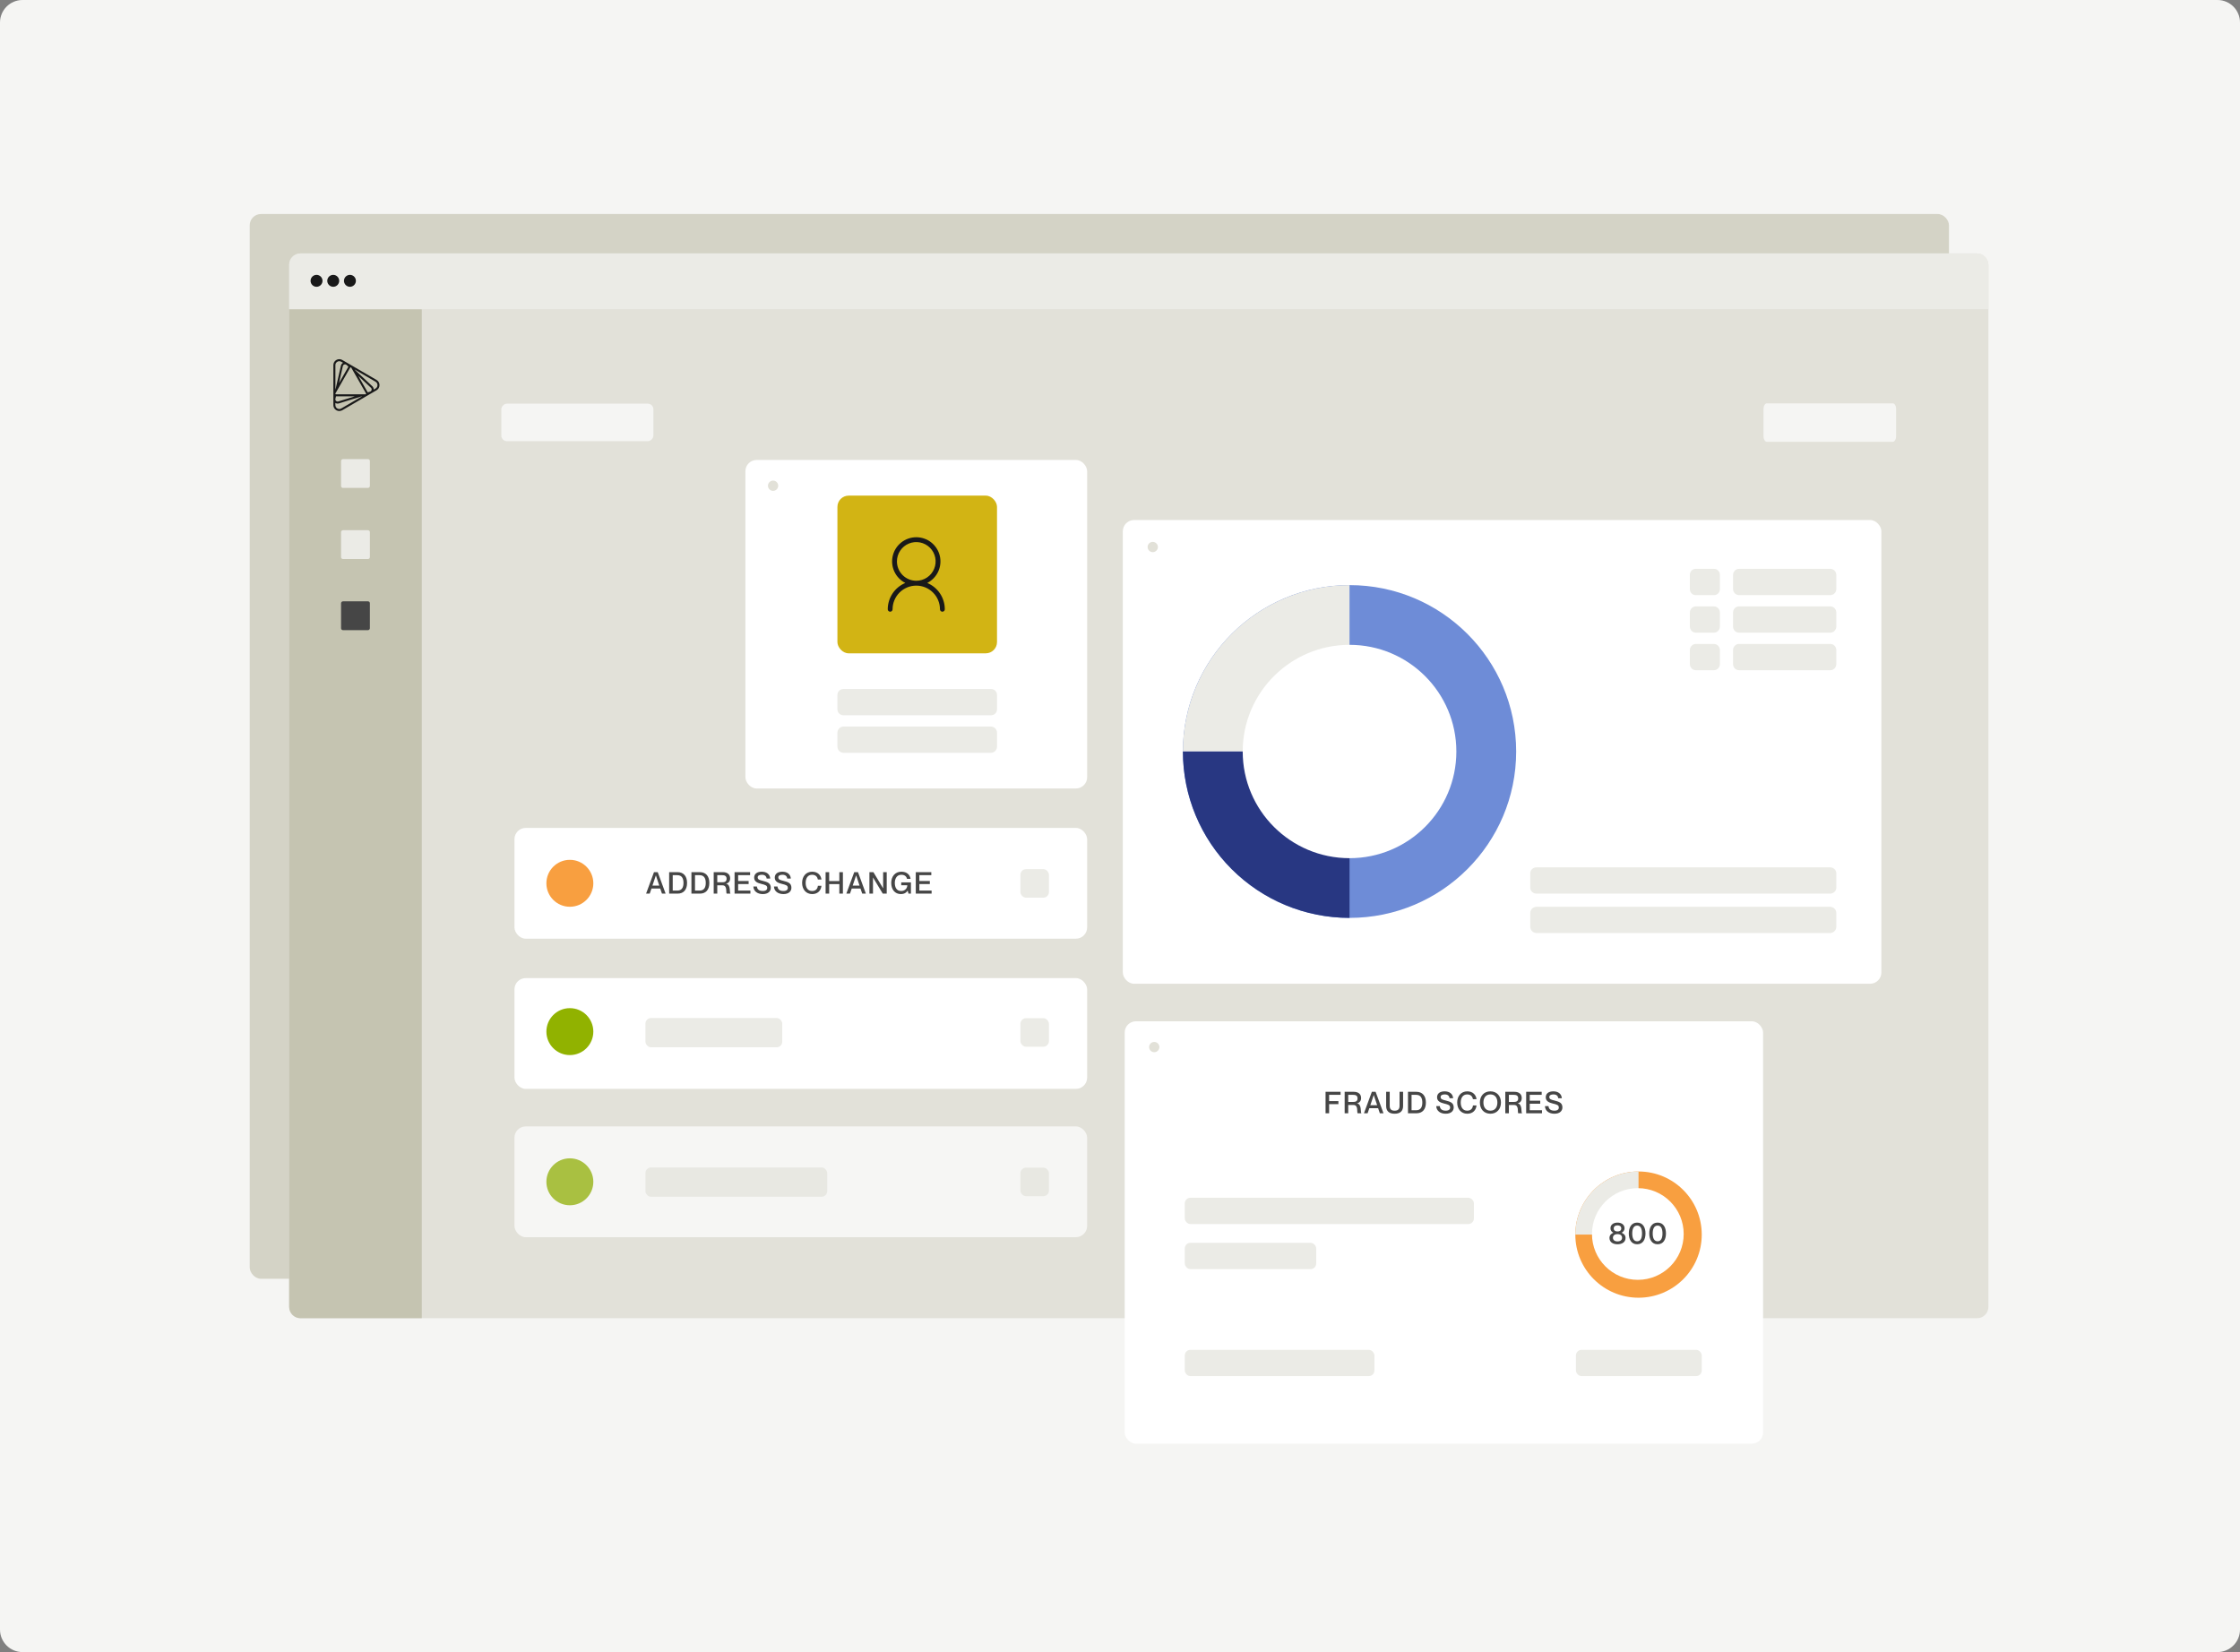 <?xml version="1.0" encoding="UTF-8"?>
<svg xmlns="http://www.w3.org/2000/svg" width="1193" height="880" viewBox="0 0 1193 880" fill="none">
  <rect x="0" y="0" width="1193" height="880" fill="#808080" stroke="none"/>
  <g clip-path="url(#clip0)">
    <rect x="-10" y="-16" width="1242" height="915" fill="#F5F5F3"></rect>
    <rect x="133" y="114" width="905" height="567.161" rx="6" fill="#D4D3C6"></rect>
    <rect x="154" y="135" width="905" height="567.161" rx="6" fill="#E2E1D9"></rect>
    <path d="M154 164.689H224.639V702.161H160C156.686 702.161 154 699.474 154 696.161V164.689Z" fill="#C5C4B1"></path>
    <path d="M154 141C154 137.686 156.686 135 160 135H1053C1056.31 135 1059 137.686 1059 141V164.689H154V141Z" fill="#EBEBE6"></path>
    <circle cx="168.586" cy="149.586" r="3.176" fill="#191919"></circle>
    <circle cx="177.477" cy="149.586" r="3.176" fill="#191919"></circle>
    <circle cx="186.37" cy="149.586" r="3.176" fill="#191919"></circle>
    <path d="M179.661 192.683C180.306 192.303 181.084 192.303 181.74 192.683L182.725 193.259C182.141 193.566 181.728 194.105 181.57 194.767L178.725 207.273L178.628 207.445V194.485C178.616 193.737 179.005 193.063 179.661 192.683ZM178.664 209.86C178.64 209.811 178.579 209.676 178.664 209.529L181.072 205.324L186.372 196.055L186.494 195.846C186.579 195.699 186.725 195.674 186.786 195.674C186.846 195.674 186.992 195.687 187.077 195.846L188.147 197.71L194.797 209.32L194.919 209.529C194.955 209.59 194.967 209.639 194.967 209.701C194.967 209.774 194.943 209.835 194.919 209.872C194.895 209.921 194.809 210.044 194.627 210.044H192.487H179.199H178.956C178.786 210.032 178.701 209.909 178.664 209.86ZM195.843 208.989L190.822 200.223L197.569 206.55C197.885 206.844 198.019 207.285 197.922 207.714C197.824 208.143 197.521 208.474 197.107 208.609L195.843 208.989ZM199.028 207.518C199.052 206.856 198.797 206.219 198.311 205.753L188.998 197.023L188.901 196.839L200.013 203.325C200.657 203.705 201.046 204.379 201.046 205.14C201.046 205.9 200.657 206.574 200.013 206.954L199.028 207.518ZM185.57 195.294C185.57 195.294 185.57 195.307 185.57 195.294L180.549 204.073L182.603 195.012C182.701 194.583 183.005 194.252 183.418 194.13C183.831 193.995 184.269 194.105 184.585 194.399L185.57 195.294ZM178.944 211.11C178.956 211.11 178.956 211.11 178.944 211.11H188.986L180.172 213.845C179.759 213.979 179.321 213.869 178.993 213.575C178.677 213.281 178.543 212.839 178.64 212.41L178.944 211.11ZM178.616 214.629C179.175 214.985 179.844 215.083 180.488 214.874L192.645 211.11H192.852L181.728 217.584C181.084 217.964 180.306 217.964 179.649 217.584C179.005 217.204 178.616 216.53 178.616 215.769V214.629ZM182.275 191.739C181.29 191.163 180.111 191.163 179.126 191.739C178.129 192.315 177.546 193.345 177.546 194.485V209.676V209.688V209.701V215.769C177.546 216.922 178.129 217.94 179.126 218.516C180.111 219.092 181.29 219.092 182.275 218.516L195.308 210.927C195.32 210.914 195.332 210.914 195.344 210.902L200.548 207.874C201.532 207.297 202.116 206.268 202.116 205.127C202.116 203.975 201.532 202.945 200.548 202.381L187.503 194.779C187.491 194.779 187.491 194.767 187.479 194.767L182.275 191.739Z" fill="#191919"></path>
    <rect width="15.356" height="15.356" rx="1" transform="matrix(1 8.74228e-08 8.74228e-08 -1 181.642 259.898)" fill="#EBEBE6"></rect>
    <rect width="81" height="20" rx="3" transform="matrix(1 8.74228e-08 8.74228e-08 -1 267 235)" fill="#F5F5F3"></rect>
    <rect width="15.356" height="15.356" rx="1" transform="matrix(1 8.74228e-08 8.74228e-08 -1 181.642 297.777)" fill="#EBEBE6"></rect>
    <rect width="15.356" height="15.356" rx="1" transform="matrix(1 8.74228e-08 8.74228e-08 -1 181.642 335.656)" fill="#464646"></rect>
    <path d="M939.221 217.924C939.221 216.228 940.011 214.853 940.987 214.853H1008.09C1009.07 214.853 1009.86 216.228 1009.86 217.924V232.257C1009.86 233.953 1009.07 235.328 1008.09 235.328H940.987C940.011 235.328 939.221 233.953 939.221 232.257V217.924Z" fill="#F5F5F3"></path>
    <rect x="397" y="245" width="182" height="175" rx="6" fill="white"></rect>
    <path d="M527.816 367H449.184C447.426 367 446 368.413 446 370.155V377.845C446 379.587 447.426 381 449.184 381H527.816C529.574 381 531 379.587 531 377.845V370.155C531 368.413 529.574 367 527.816 367Z" fill="#EBEBE6"></path>
    <path d="M527.683 387H449.317C447.485 387 446 388.471 446 390.286V397.714C446 399.529 447.485 401 449.317 401H527.683C529.515 401 531 399.529 531 397.714V390.286C531 388.471 529.515 387 527.683 387Z" fill="#EBEBE6"></path>
    <path d="M411.738 261.469C413.25 261.469 414.476 260.244 414.476 258.734C414.476 257.224 413.25 256 411.738 256C410.226 256 409 257.224 409 258.734C409 260.244 410.226 261.469 411.738 261.469Z" fill="#E2E1D8"></path>
    <rect x="446" y="264" width="85" height="84" rx="6" fill="#D2B414"></rect>
    <path d="M493.84 310.517C496.419 309.205 498.48 307.063 499.692 304.436C500.904 301.809 501.197 298.85 500.522 296.037C499.847 293.224 498.245 290.72 495.973 288.928C493.701 287.137 490.892 286.163 487.999 286.163C485.106 286.163 482.297 287.137 480.026 288.928C477.754 290.72 476.151 293.224 475.477 296.037C474.802 298.85 475.094 301.809 476.307 304.436C477.519 307.063 479.58 309.205 482.159 310.517C479.391 311.673 477.026 313.621 475.361 316.117C473.697 318.612 472.807 321.544 472.804 324.544C472.804 324.885 472.939 325.213 473.181 325.455C473.422 325.696 473.75 325.832 474.091 325.832C474.433 325.832 474.761 325.696 475.002 325.455C475.244 325.213 475.379 324.885 475.379 324.544C475.384 321.2 476.715 317.994 479.081 315.631C481.448 313.268 484.655 311.94 487.999 311.94C491.344 311.94 494.551 313.268 496.917 315.631C499.284 317.994 500.615 321.2 500.62 324.544C500.62 324.885 500.755 325.213 500.997 325.455C501.238 325.696 501.566 325.832 501.907 325.832C502.249 325.832 502.576 325.696 502.818 325.455C503.059 325.213 503.195 324.885 503.195 324.544C503.192 321.544 502.302 318.612 500.638 316.117C498.973 313.621 496.608 311.673 493.84 310.517ZM477.697 299.046C477.697 297.009 478.301 295.017 479.433 293.323C480.565 291.628 482.174 290.308 484.057 289.528C485.939 288.748 488.011 288.544 490.009 288.942C492.008 289.339 493.843 290.321 495.284 291.761C496.725 293.202 497.706 295.038 498.104 297.036C498.501 299.035 498.297 301.106 497.517 302.989C496.738 304.871 495.417 306.48 493.723 307.612C492.029 308.744 490.037 309.348 487.999 309.348C485.268 309.345 482.649 308.259 480.718 306.327C478.787 304.396 477.7 301.777 477.697 299.046Z" fill="#191919"></path>
    <rect x="598" y="277" width="404" height="247" rx="6" fill="white"></rect>
    <path d="M974.68 462H818.32C816.486 462 815 463.413 815 465.155V472.845C815 474.587 816.486 476 818.32 476H974.68C976.514 476 978 474.587 978 472.845V465.155C978 463.413 976.514 462 974.68 462Z" fill="#EBEBE6"></path>
    <path d="M974.542 483H818.458C816.548 483 815 484.471 815 486.286V493.714C815 495.529 816.548 497 818.458 497H974.542C976.452 497 978 495.529 978 493.714V486.286C978 484.471 976.452 483 974.542 483Z" fill="#EBEBE6"></path>
    <path d="M613.946 294.111C615.458 294.111 616.684 292.887 616.684 291.377C616.684 289.867 615.458 288.643 613.946 288.643C612.434 288.643 611.208 289.867 611.208 291.377C611.208 292.887 612.434 294.111 613.946 294.111Z" fill="#E2E1D8"></path>
    <path d="M912.924 303H903.076C901.377 303 900 304.413 900 306.155V313.845C900 315.587 901.377 317 903.076 317H912.924C914.623 317 916 315.587 916 313.845V306.155C916 304.413 914.623 303 912.924 303Z" fill="#EBEBE6"></path>
    <path d="M974.818 303H926.182C924.424 303 923 304.471 923 306.286V313.714C923 315.529 924.424 317 926.182 317H974.818C976.576 317 978 315.529 978 313.714V306.286C978 304.471 976.576 303 974.818 303Z" fill="#EBEBE6"></path>
    <path d="M912.796 323H903.204C901.435 323 900 324.471 900 326.286V333.714C900 335.529 901.435 337 903.204 337H912.796C914.565 337 916 335.529 916 333.714V326.286C916 324.471 914.565 323 912.796 323Z" fill="#EBEBE6"></path>
    <path d="M974.818 323H926.182C924.424 323 923 324.471 923 326.286V333.714C923 335.529 924.424 337 926.182 337H974.818C976.576 337 978 335.529 978 333.714V326.286C978 324.471 976.576 323 974.818 323Z" fill="#EBEBE6"></path>
    <path d="M912.796 343H903.204C901.435 343 900 344.471 900 346.286V353.714C900 355.529 901.435 357 903.204 357H912.796C914.565 357 916 355.529 916 353.714V346.286C916 344.471 914.565 343 912.796 343Z" fill="#EBEBE6"></path>
    <path d="M974.818 343H926.182C924.424 343 923 344.471 923 346.286V353.714C923 355.529 924.424 357 926.182 357H974.818C976.576 357 978 355.529 978 353.714V346.286C978 344.471 976.576 343 974.818 343Z" fill="#EBEBE6"></path>
    <path d="M718.746 488.929C767.759 488.929 807.492 449.247 807.492 400.298C807.492 351.348 767.759 311.666 718.746 311.666C669.733 311.666 630 351.348 630 400.298C630 449.247 669.733 488.929 718.746 488.929Z" fill="#6E8CD7"></path>
    <path d="M630 400.298C630 376.791 639.35 354.247 655.993 337.626C672.636 321.004 695.209 311.666 718.746 311.666V400.298H630Z" fill="#EBEBE6"></path>
    <path d="M630 400.296C630 423.802 639.35 446.346 655.993 462.968C672.636 479.589 695.209 488.927 718.746 488.927V400.296H630Z" fill="#283782"></path>
    <path d="M718.747 457.118C750.169 457.118 775.641 431.678 775.641 400.297C775.641 368.916 750.169 343.476 718.747 343.476C687.325 343.476 661.853 368.916 661.853 400.297C661.853 431.678 687.325 457.118 718.747 457.118Z" fill="white"></path>
    <rect x="274" y="441" width="305" height="59" rx="6" fill="white"></rect>
    <rect x="543.455" y="462.962" width="15.204" height="15.204" rx="3" fill="#EBEBE6"></rect>
    <path d="M316 470.5C316 477.404 310.404 483 303.5 483C296.596 483 291 477.404 291 470.5C291 463.596 296.596 458 303.5 458C310.404 458 316 463.596 316 470.5Z" fill="#F89F40"></path>
    <path d="M352.56 476H354.496L350.304 464.56H348.304L344.096 476H346.032L346.96 473.296H351.632L352.56 476ZM349.296 466.304H349.328L351.12 471.712H347.488L349.296 466.304ZM360.881 476C364.049 476 365.921 473.968 365.921 470.288C365.921 466.608 363.985 464.56 360.833 464.56H356.385V476H360.881ZM360.737 466.176C363.297 466.176 364.017 468.096 364.017 470.288C364.017 472.48 363.297 474.384 360.737 474.384H358.289V466.176H360.737ZM372.744 476C375.912 476 377.784 473.968 377.784 470.288C377.784 466.608 375.848 464.56 372.696 464.56H368.248V476H372.744ZM372.6 466.176C375.16 466.176 375.88 468.096 375.88 470.288C375.88 472.48 375.16 474.384 372.6 474.384H370.152V466.176H372.6ZM382.014 476V471.584H384.814C387.566 471.584 386.494 475.52 387.022 476H389.022V475.888C388.414 475.696 389.374 471.216 386.734 470.72V470.688C388.046 470.368 388.862 469.44 388.862 467.84C388.862 465.76 387.342 464.56 384.99 464.56H380.11V476H382.014ZM384.59 466.176C385.758 466.176 386.974 466.416 386.974 468.064C386.974 469.728 385.758 469.952 384.59 469.952H382.014V466.176H384.59ZM393.127 466.176H399.495V464.56H391.223V476H399.655V474.384H393.127V470.912H398.711V469.28H393.127V466.176ZM406.218 469.184C404.618 468.784 403.546 468.56 403.546 467.312C403.546 466.464 404.362 465.952 405.722 465.952C407.306 465.952 408.138 466.656 408.314 467.984H410.218C410.058 465.632 408.234 464.32 405.722 464.32C403.226 464.32 401.658 465.456 401.658 467.488C401.658 469.664 403.594 470.352 405.386 470.8C407.642 471.36 408.618 471.616 408.618 472.976C408.618 473.856 407.962 474.608 406.266 474.608C404.218 474.608 403.226 473.648 403.13 472.192H401.226C401.338 474.784 403.466 476.24 406.266 476.24C409.146 476.24 410.522 474.72 410.522 472.896C410.522 470.336 408.666 469.808 406.218 469.184ZM417.19 469.184C415.59 468.784 414.518 468.56 414.518 467.312C414.518 466.464 415.334 465.952 416.694 465.952C418.278 465.952 419.11 466.656 419.286 467.984H421.19C421.03 465.632 419.206 464.32 416.694 464.32C414.198 464.32 412.63 465.456 412.63 467.488C412.63 469.664 414.566 470.352 416.358 470.8C418.614 471.36 419.59 471.616 419.59 472.976C419.59 473.856 418.934 474.608 417.238 474.608C415.19 474.608 414.198 473.648 414.102 472.192H412.198C412.31 474.784 414.438 476.24 417.238 476.24C420.118 476.24 421.494 474.72 421.494 472.896C421.494 470.336 419.638 469.808 417.19 469.184ZM437.498 468.496C437.226 466.16 435.466 464.32 432.57 464.32C429.274 464.32 427.194 466.832 427.194 470.272C427.194 473.728 429.274 476.24 432.57 476.24C435.482 476.24 437.242 474.4 437.498 471.824H435.594C435.466 473.216 434.65 474.608 432.522 474.608C430.058 474.608 429.082 472.544 429.082 470.272C429.082 468.016 430.058 465.952 432.522 465.952C434.634 465.952 435.386 467.344 435.594 468.496H437.498ZM439.707 476H441.611V470.928H447.019V476H448.923V464.56H447.019V469.296H441.611V464.56H439.707V476ZM459.216 476H461.152L456.96 464.56H454.96L450.752 476H452.688L453.616 473.296H458.288L459.216 476ZM455.952 466.304H455.984L457.776 471.712H454.144L455.952 466.304ZM464.946 476V467.44H464.978L470.146 476H472.258V464.56H470.354V473.152H470.322L465.17 464.56H463.042V476H464.946ZM484.964 468.128C484.612 465.936 483.012 464.32 480.036 464.32C476.74 464.32 474.66 466.832 474.66 470.272C474.66 473.728 476.516 476.24 479.828 476.24C481.556 476.24 482.628 475.584 483.396 474.432H483.428L483.844 476H485.156V470H479.988V471.536H483.22C483.204 473.36 481.764 474.608 479.956 474.608C477.348 474.608 476.564 472.432 476.564 470.272C476.564 468.128 477.572 465.952 480.02 465.952C481.716 465.952 482.772 466.768 483.06 468.128H484.964ZM489.639 466.176H496.007V464.56H487.735V476H496.167V474.384H489.639V470.912H495.223V469.28H489.639V466.176Z" fill="#464646"></path>
    <rect x="274" y="521" width="305" height="59" rx="6" fill="white"></rect>
    <rect x="343.749" y="542.247" width="72.872" height="15.616" rx="3" fill="#EBEBE6"></rect>
    <rect x="543.455" y="542.347" width="15.204" height="15.204" rx="3" fill="#EBEBE6"></rect>
    <path d="M316 549.5C316 556.404 310.404 562 303.5 562C296.596 562 291 556.404 291 549.5C291 542.596 296.596 537 303.5 537C310.404 537 316 542.596 316 549.5Z" fill="#91B200"></path>
    <g opacity="0.7">
      <rect x="274" y="600" width="305" height="59" rx="6" fill="white"></rect>
      <rect x="343.749" y="621.856" width="96.816" height="15.616" rx="3" fill="#EBEBE6"></rect>
      <rect x="543.455" y="621.956" width="15.204" height="15.204" rx="3" fill="#EBEBE6"></rect>
      <path d="M316 629.5C316 636.404 310.404 642 303.5 642C296.596 642 291 636.404 291 629.5C291 622.596 296.596 617 303.5 617C310.404 617 316 622.596 316 629.5Z" fill="#91B200"></path>
    </g>
    <rect x="599" y="544" width="340" height="225" rx="6" fill="white"></rect>
    <rect x="631" y="638" width="154" height="14" rx="3" fill="#EBEBE6"></rect>
    <rect x="631" y="662" width="70" height="14" rx="3" fill="#EBEBE6"></rect>
    <rect x="631" y="719" width="101" height="14" rx="3" fill="#EBEBE6"></rect>
    <rect x="839.331" y="719" width="67" height="14" rx="3" fill="#EBEBE6"></rect>
    <path d="M707.88 583.176H713.976V581.56H705.976V593H707.88V588.136H712.824V586.504H707.88V583.176ZM718.055 593V588.584H720.855C723.607 588.584 722.535 592.52 723.063 593H725.063V592.888C724.455 592.696 725.415 588.216 722.775 587.72V587.688C724.087 587.368 724.903 586.44 724.903 584.84C724.903 582.76 723.383 581.56 721.031 581.56H716.151V593H718.055ZM720.631 583.176C721.799 583.176 723.015 583.416 723.015 585.064C723.015 586.728 721.799 586.952 720.631 586.952H718.055V583.176H720.631ZM734.894 593H736.83L732.638 581.56H730.638L726.43 593H728.366L729.294 590.296H733.966L734.894 593ZM731.63 583.304H731.662L733.454 588.712H729.822L731.63 583.304ZM747.271 581.56H745.383V589.096C745.383 590.824 744.519 591.608 742.759 591.608C741.015 591.608 740.151 590.824 740.151 589.096V581.56H738.247V589.096C738.247 591.592 739.575 593.24 742.759 593.24C745.943 593.24 747.271 591.592 747.271 589.096V581.56ZM754.375 593C757.543 593 759.415 590.968 759.415 587.288C759.415 583.608 757.479 581.56 754.327 581.56H749.879V593H754.375ZM754.231 583.176C756.791 583.176 757.511 585.096 757.511 587.288C757.511 589.48 756.791 591.384 754.231 591.384H751.783V583.176H754.231ZM769.924 586.184C768.324 585.784 767.252 585.56 767.252 584.312C767.252 583.464 768.068 582.952 769.428 582.952C771.012 582.952 771.844 583.656 772.02 584.984H773.924C773.764 582.632 771.94 581.32 769.428 581.32C766.932 581.32 765.364 582.456 765.364 584.488C765.364 586.664 767.3 587.352 769.092 587.8C771.348 588.36 772.324 588.616 772.324 589.976C772.324 590.856 771.668 591.608 769.972 591.608C767.924 591.608 766.932 590.648 766.836 589.192H764.932C765.044 591.784 767.172 593.24 769.972 593.24C772.852 593.24 774.228 591.72 774.228 589.896C774.228 587.336 772.372 586.808 769.924 586.184ZM786.385 585.496C786.113 583.16 784.353 581.32 781.457 581.32C778.161 581.32 776.081 583.832 776.081 587.272C776.081 590.728 778.161 593.24 781.457 593.24C784.369 593.24 786.129 591.4 786.385 588.824H784.481C784.353 590.216 783.537 591.608 781.409 591.608C778.945 591.608 777.969 589.544 777.969 587.272C777.969 585.016 778.945 582.952 781.409 582.952C783.521 582.952 784.273 584.344 784.481 585.496H786.385ZM793.779 593.24C797.219 593.24 799.395 590.712 799.395 587.272C799.395 583.832 797.219 581.32 793.779 581.32C790.323 581.32 788.163 583.832 788.163 587.272C788.163 590.712 790.323 593.24 793.779 593.24ZM793.779 591.608C791.155 591.608 790.051 589.592 790.051 587.272C790.051 584.968 791.155 582.952 793.779 582.952C796.403 582.952 797.491 584.968 797.491 587.272C797.491 589.592 796.403 591.608 793.779 591.608ZM803.611 593V588.584H806.411C809.163 588.584 808.091 592.52 808.619 593H810.619V592.888C810.011 592.696 810.971 588.216 808.331 587.72V587.688C809.643 587.368 810.459 586.44 810.459 584.84C810.459 582.76 808.939 581.56 806.587 581.56H801.707V593H803.611ZM806.187 583.176C807.355 583.176 808.571 583.416 808.571 585.064C808.571 586.728 807.355 586.952 806.187 586.952H803.611V583.176H806.187ZM814.724 583.176H821.092V581.56H812.82V593H821.252V591.384H814.724V587.912H820.308V586.28H814.724V583.176ZM827.815 586.184C826.215 585.784 825.143 585.56 825.143 584.312C825.143 583.464 825.959 582.952 827.319 582.952C828.903 582.952 829.735 583.656 829.911 584.984H831.815C831.655 582.632 829.831 581.32 827.319 581.32C824.823 581.32 823.255 582.456 823.255 584.488C823.255 586.664 825.191 587.352 826.983 587.8C829.239 588.36 830.215 588.616 830.215 589.976C830.215 590.856 829.559 591.608 827.863 591.608C825.815 591.608 824.823 590.648 824.727 589.192H822.823C822.935 591.784 825.063 593.24 827.863 593.24C830.743 593.24 832.119 591.72 832.119 589.896C832.119 587.336 830.263 586.808 827.815 586.184Z" fill="#464646"></path>
    <path d="M614.738 560.469C616.25 560.469 617.476 559.245 617.476 557.734C617.476 556.224 616.25 555 614.738 555C613.226 555 612 556.224 612 557.734C612 559.245 613.226 560.469 614.738 560.469Z" fill="#E2E1D8"></path>
    <path d="M872.665 624C891.258 624 906.33 639.053 906.33 657.621C906.33 676.19 891.258 691.243 872.665 691.243C854.072 691.243 839 676.19 839 657.621C839 639.053 854.072 624 872.665 624Z" fill="#F89F40"></path>
    <path d="M839 657.623C839 648.706 842.547 640.154 848.86 633.848C855.174 627.543 863.737 624.001 872.665 624.001L872.665 657.623L839 657.623Z" fill="#EBEBE6"></path>
    <path d="M872.294 632.88C885.781 632.88 896.715 643.814 896.715 657.301C896.715 670.789 885.781 681.722 872.294 681.722C858.807 681.722 847.873 670.789 847.873 657.301C847.873 643.814 858.807 632.88 872.294 632.88Z" fill="white"></path>
    <path d="M857.192 659.411C857.192 661.651 859.048 662.771 861.464 662.771C863.88 662.771 865.752 661.651 865.752 659.411C865.752 657.891 864.728 657.107 863.688 656.643V656.611C864.456 656.195 865.208 655.507 865.208 654.259C865.208 652.355 863.624 651.235 861.464 651.235C859.304 651.235 857.72 652.355 857.72 654.259C857.72 655.507 858.456 656.195 859.24 656.611V656.643C858.184 657.107 857.192 657.891 857.192 659.411ZM861.464 655.955C860.232 655.955 859.464 655.411 859.464 654.339C859.464 653.283 860.232 652.707 861.464 652.707C862.696 652.707 863.464 653.283 863.464 654.339C863.464 655.411 862.696 655.955 861.464 655.955ZM861.464 661.251C859.976 661.251 859.032 660.515 859.032 659.299C859.032 658.099 859.976 657.363 861.464 657.363C862.968 657.363 863.896 658.099 863.896 659.299C863.896 660.515 862.968 661.251 861.464 661.251ZM871.928 662.771C875.048 662.771 876.376 660.147 876.376 657.011C876.376 653.875 875.048 651.235 871.928 651.235C868.808 651.235 867.48 653.875 867.48 657.011C867.48 660.147 868.808 662.771 871.928 662.771ZM871.928 661.187C869.976 661.187 869.32 659.315 869.32 657.011C869.32 654.707 869.976 652.819 871.928 652.819C873.88 652.819 874.52 654.707 874.52 657.011C874.52 659.315 873.88 661.187 871.928 661.187ZM882.822 662.771C885.942 662.771 887.27 660.147 887.27 657.011C887.27 653.875 885.942 651.235 882.822 651.235C879.702 651.235 878.374 653.875 878.374 657.011C878.374 660.147 879.702 662.771 882.822 662.771ZM882.822 661.187C880.87 661.187 880.214 659.315 880.214 657.011C880.214 654.707 880.87 652.819 882.822 652.819C884.774 652.819 885.414 654.707 885.414 657.011C885.414 659.315 884.774 661.187 882.822 661.187Z" fill="#464646"></path>
  </g>
  <defs>
    <clipPath id="clip0">
      <path d="M0 12C0 5.373 5.373 0 12 0H1181C1187.63 0 1193 5.373 1193 12V868C1193 874.627 1187.63 880 1181 880H12C5.373 880 0 874.627 0 868V12Z" fill="white"></path>
    </clipPath>
  </defs>
</svg>
